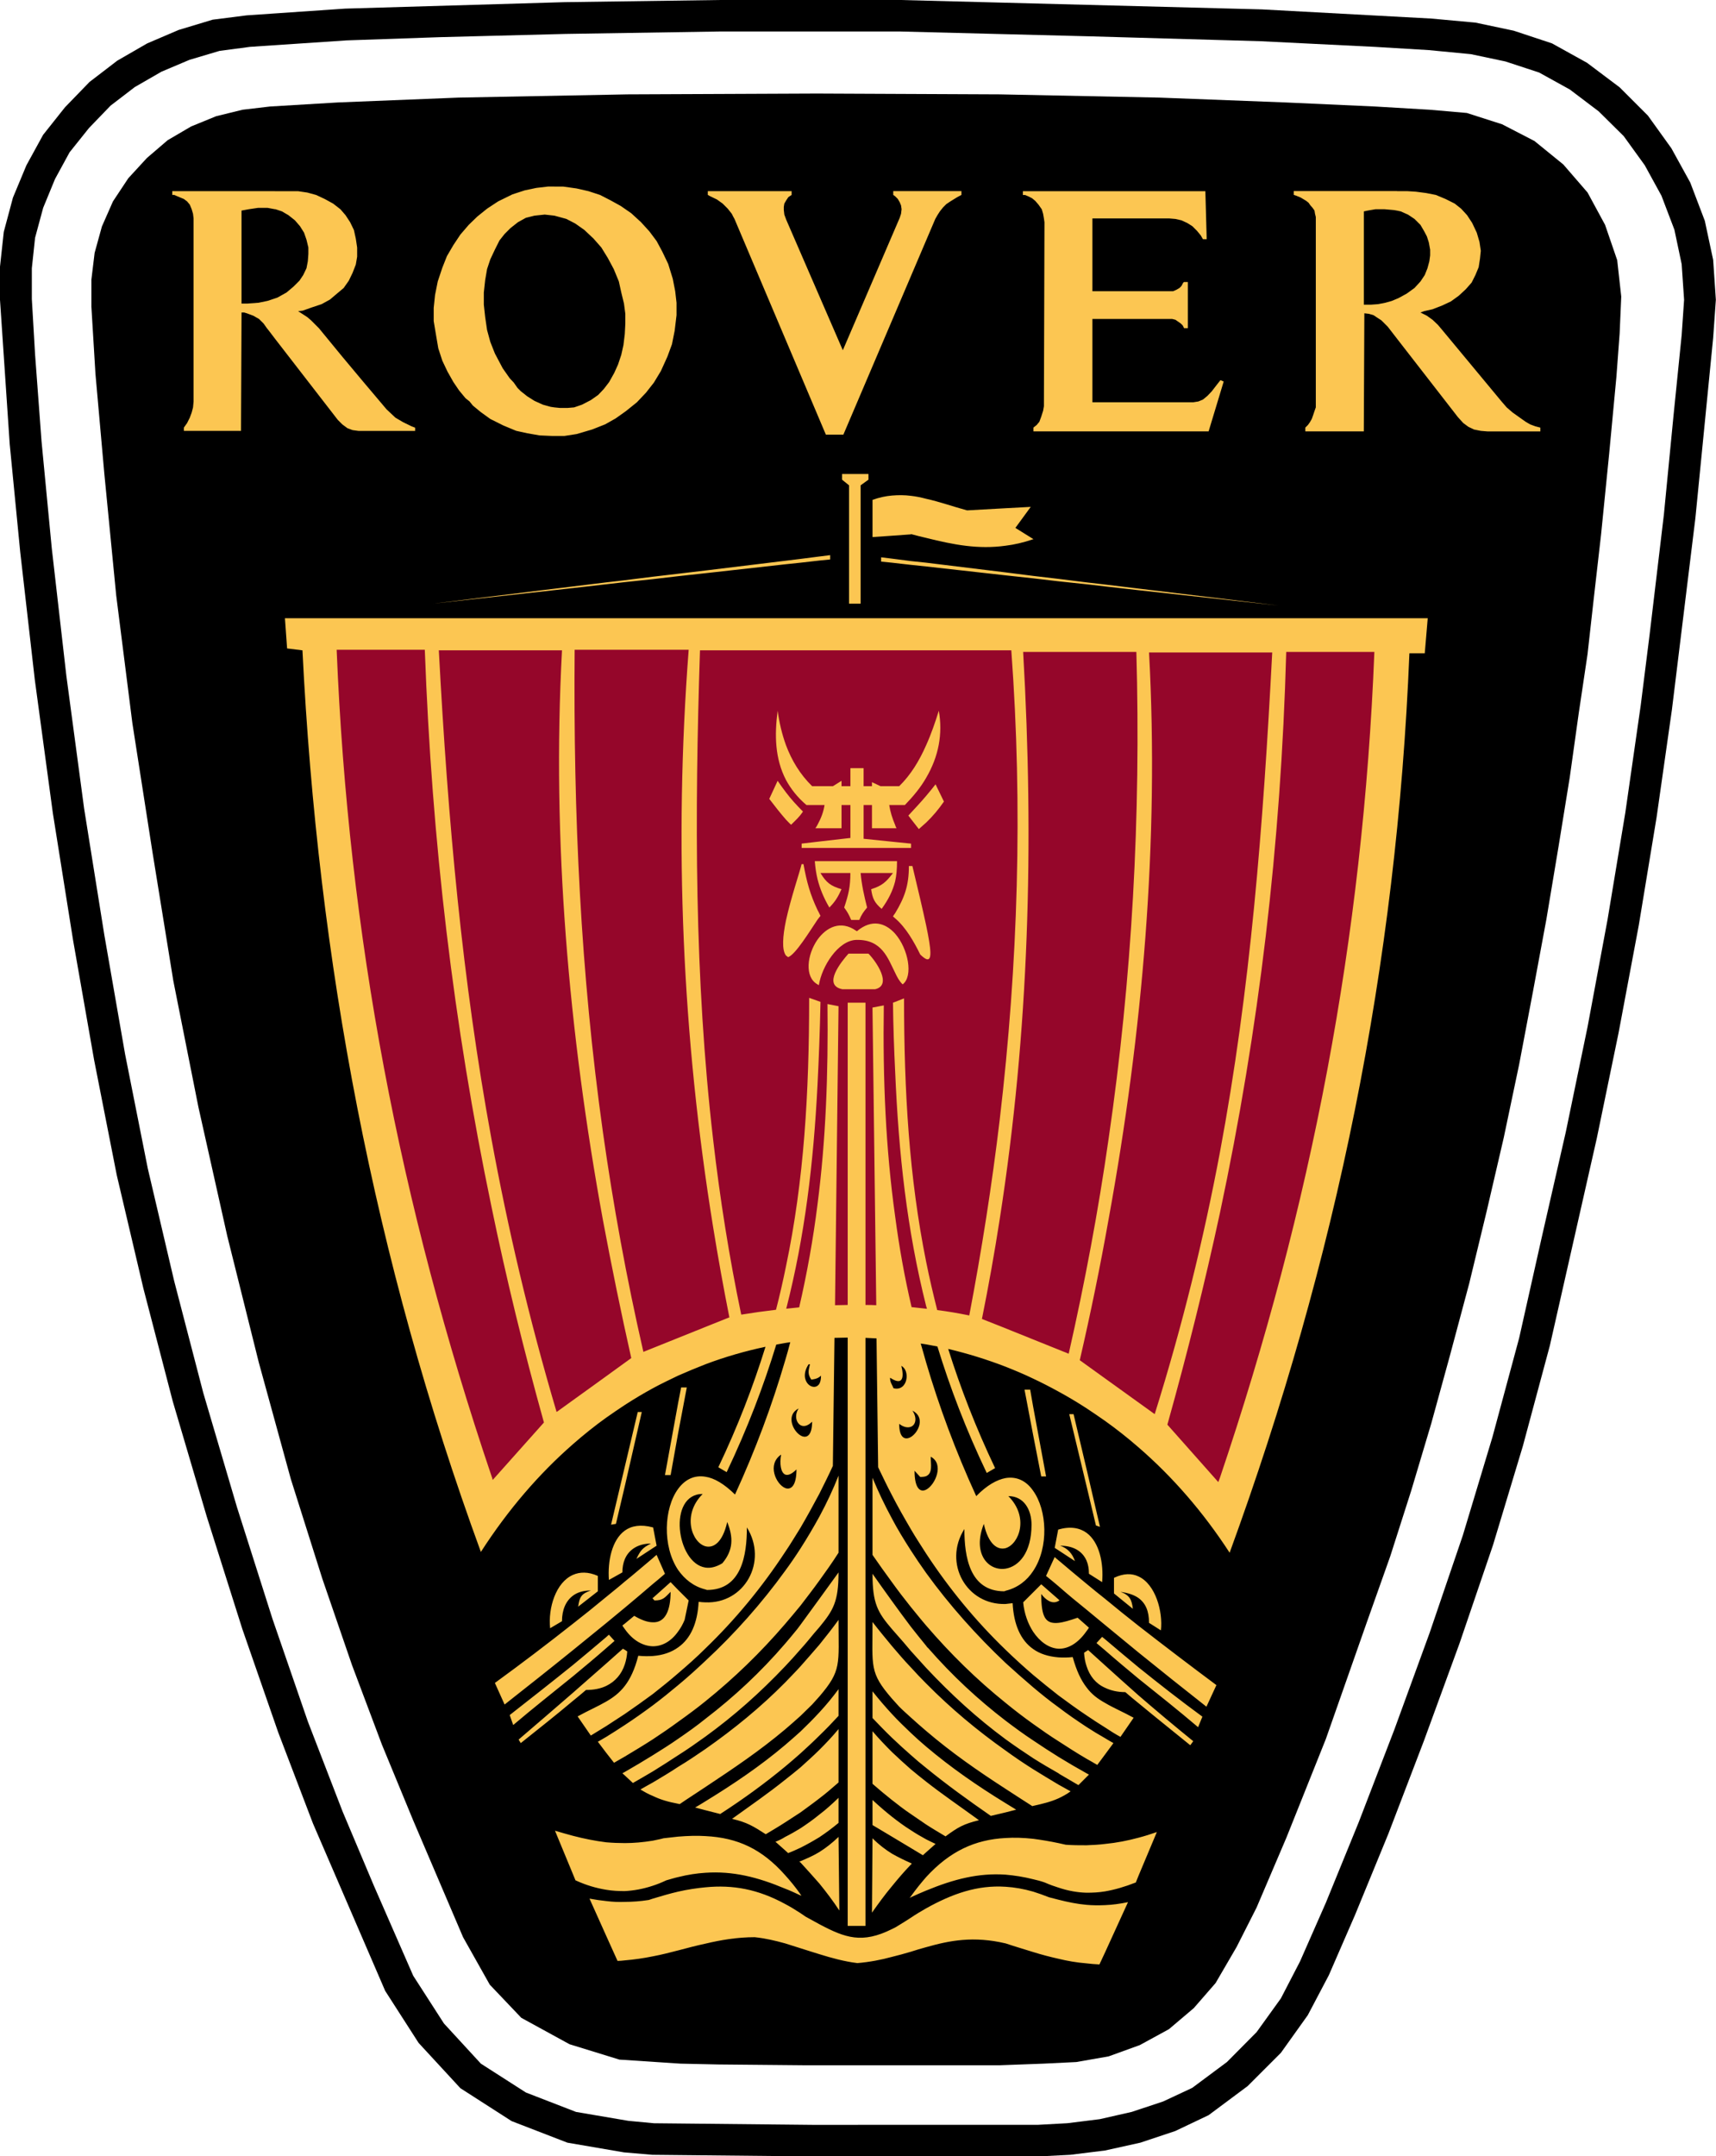 <?xml version="1.0" encoding="utf-8"?>
<svg version="1.1" id="Ebene_1" width="139.9px" height="175.7px" viewBox="0 0 139.9 175.7" overflow="visible" enable-background="new 0 0 192.756 192.756" xmlns="http://www.w3.org/2000/svg">
  <g id="g5" transform="matrix(1, 0, 0, 1, -26.433, -8.504)">
    <polygon fill-rule="evenodd" clip-rule="evenodd" points="92.027,176.824 107.937,176.824 111.496,176.692 114.177,176.561    116.813,176.1 119.363,175.177 121.736,173.88 123.758,172.166 125.537,170.122 127.252,167.178 128.878,163.97 131.316,158.257    134.524,150.236 137.865,140.722 139.776,135.338 141.49,129.976 143.117,124.526 144.633,119.011 146.215,113.1 147.644,107.188    149.027,101.233 150.28,95.279 151.401,89.368 152.5,83.457 153.488,77.546 154.411,71.854 155.137,66.669 155.861,61.813    156.367,57.286 156.96,52.1 157.619,45.53 158.213,39.224 158.477,35.686 158.608,32.675 158.278,29.708 157.29,26.83    155.861,24.193 153.884,21.908 151.532,19.996 148.896,18.634 146.018,17.711 142.984,17.447 138.524,17.184 131.251,16.854    120.945,16.458 107.937,16.195 93.016,16.129 77.59,16.195 63.813,16.458 53.968,16.854 48.453,17.184 46.211,17.447    44.058,17.975 42.015,18.81 40.103,19.93 38.411,21.38 36.895,23.028 35.642,24.918 34.741,26.962 34.147,29.115 33.884,31.291    33.884,33.51 34.214,38.96 34.939,47.112 35.906,57.022 37.224,67.438 38.872,78.008 40.564,88.445 42.608,98.729 44.959,109.232    47.53,119.538 50.145,129.053 52.716,137.184 55.133,144.215 57.572,150.697 60.121,156.872 64.186,166.387 66.362,170.254    68.933,172.957 72.866,175.11 76.931,176.363 81.919,176.692 84.996,176.759 92.027,176.824  " id="polygon2"/>
    <path fill-rule="evenodd" clip-rule="evenodd" fill="#FCC652" d="M46.124,33.247v-7.581l0.593-0.11l0.747-0.11h0.791l0.594,0.11   h0.043l0.527,0.176l0.528,0.308l0.527,0.417l0.417,0.483l0.33,0.527l0.198,0.571l0.154,0.637v0.527l-0.044,0.593l-0.11,0.572   l-0.264,0.549l-0.308,0.461l-0.484,0.483l-0.571,0.483l-0.748,0.417l-0.197,0.066l-0.594,0.198l-0.747,0.154l-0.901,0.066H46.124   L46.124,33.247z M140.326,32.851l0.109-0.044l0.682-0.373l0.637-0.461l0.484-0.528l0.351-0.527l0.22-0.549l0.154-0.572l0.065-0.483   v-0.461l-0.109-0.593l-0.154-0.483l-0.219-0.417l-0.308-0.527l-0.484-0.483l-0.527-0.352l-0.593-0.264l-0.308-0.066l-0.264-0.044   l-0.747-0.066h-0.747l-0.638,0.11l-0.308,0.066v7.603h0.571l0.594-0.044l0.571-0.11l0.549-0.154L140.326,32.851L140.326,32.851z    M140.326,24.083h0.835l0.703,0.044l0.835,0.11l0.791,0.154l0.791,0.33l0.747,0.374l0.527,0.417l0.483,0.527l0.418,0.637   l0.373,0.791l0.22,0.747l0.11,0.725l-0.066,0.637l-0.109,0.704l-0.264,0.637l-0.308,0.615l-0.483,0.55l-0.571,0.527l-0.638,0.461   l-0.703,0.33l-0.791,0.308l-0.681,0.154l-0.308,0.11l0.526,0.264l0.462,0.33l0.439,0.417l0.352,0.417l4.834,5.823l0.418,0.483   l0.483,0.417l0.527,0.374l0.527,0.374l0.374,0.22l0.417,0.154l0.418,0.11v0.308h-4.329l-0.527-0.044l-0.55-0.11l-0.461-0.22   l-0.418-0.308l-0.439-0.483l-4.966-6.395l-0.747-0.967l-0.264-0.264l-0.264-0.264l-0.308-0.198l-0.33-0.22l-0.373-0.11   l-0.374-0.044l-0.044,9.625h-4.769v-0.308l0.22-0.22l0.154-0.22l0.153-0.264l0.11-0.308l0.11-0.33l0.109-0.308v-0.33v-14.92v-0.264   l-0.065-0.264l-0.044-0.264l-0.154-0.22l-0.176-0.198l-0.154-0.22l-0.197-0.154l-0.439-0.264l-0.374-0.154l-0.197-0.066v-0.308   H140.326L140.326,24.083z M71.635,41.707l0.439,0.044h0.637l0.527-0.044l0.638-0.22l0.725-0.374l0.594-0.417l0.461-0.484   l0.439-0.571l0.417-0.748l0.308-0.681l0.264-0.791l0.176-0.792l0.11-0.901l0.044-0.857v-0.791l-0.11-0.835l-0.22-0.901   l-0.198-0.901l-0.417-1.011l-0.483-0.901l-0.528-0.857l-0.637-0.725l-0.747-0.703l-0.748-0.527l-0.725-0.374l-0.967-0.264   l-0.791-0.088l-0.835,0.088l-0.703,0.176l-0.637,0.352l-0.615,0.483l-0.483,0.483l-0.417,0.528l-0.374,0.747l-0.373,0.792   l-0.264,0.791l-0.154,0.901l-0.11,1.011v0.989l0.11,1.011l0.154,1.055l0.264,0.967l0.373,0.944l0.638,1.208l0.571,0.813l0.33,0.352   l0.154,0.22l0.154,0.219l0.264,0.264l0.527,0.417l0.593,0.374l0.681,0.308l0.637,0.176L71.635,41.707L71.635,41.707z    M71.635,23.709h0.704l1.099,0.154l0.966,0.22l0.945,0.308l0.857,0.439l0.835,0.461l0.857,0.593l0.791,0.725l0.681,0.747   l0.593,0.792l0.461,0.857l0.484,1.01l0.373,1.208l0.198,1.011l0.109,0.945v1.011l-0.153,1.275l-0.22,1.098l-0.373,1.011   l-0.528,1.165l-0.571,0.945l-0.637,0.813l-0.747,0.791l-0.901,0.725l-0.835,0.593l-0.857,0.483l-1.055,0.417l-1.274,0.374   l-0.989,0.154h-0.813h-0.197l-1.011-0.044l-1.011-0.176l-0.901-0.198l-1.055-0.439l-1.054-0.527l-0.791-0.571l-0.637-0.527   l-0.264-0.33l-0.33-0.264l-0.527-0.637l-0.461-0.681l-0.484-0.857l-0.417-0.879l-0.33-1.011l-0.198-1.165l-0.176-1.055v-1.077   l0.11-1.055l0.22-1.099l0.374-1.12l0.374-0.945l0.528-0.901l0.571-0.857l0.681-0.791l0.704-0.681l0.791-0.637l0.901-0.593   l1.165-0.572l1.011-0.329l0.945-0.198l0.945-0.11H71.635L71.635,23.709z M93.763,43.926h1.428l7.493-17.579l0.176-0.308   l0.197-0.308l0.265-0.33l0.264-0.264l0.329-0.22l0.571-0.352l0.33-0.176v-0.308h-5.56v0.308l0.153,0.11l0.22,0.22l0.154,0.264   l0.109,0.264l0.044,0.308l-0.044,0.374l-0.109,0.33l-4.637,10.79l-4.614-10.636l-0.154-0.417l-0.043-0.374v-0.264l0.043-0.264   l0.154-0.264l0.176-0.264l0.264-0.176v-0.308h-6.834v0.308l0.198,0.11l0.549,0.264l0.461,0.33l0.417,0.417l0.33,0.417l0.11,0.22   l0.11,0.198L93.763,43.926L93.763,43.926z M110.684,43.354v0.308h14.283l1.23-4.065l-0.265-0.11l-0.329,0.418l-0.373,0.483   l-0.353,0.374l-0.373,0.308l-0.374,0.154l-0.417,0.066h-0.286h-7.933v-6.79h6.197H122l0.264,0.066l0.22,0.154l0.22,0.154   l0.153,0.154l0.11,0.22h0.308v-3.758h-0.308l-0.066,0.044l-0.153,0.286l-0.154,0.154l-0.264,0.154l-0.264,0.11h-0.264h-6.307   v-5.933h6.241l0.527,0.044l0.483,0.11l0.483,0.22l0.417,0.264l0.374,0.374l0.308,0.374l0.176,0.308h0.308l-0.11-3.911h-14.876   v0.308h0.176l0.264,0.11l0.308,0.154l0.264,0.22l0.264,0.308l0.264,0.374l0.11,0.374l0.065,0.374l0.044,0.308l-0.044,14.679v0.308   l-0.065,0.374l-0.154,0.483l-0.154,0.417l-0.22,0.264L110.684,43.354L110.684,43.354z M48.849,24.083h-8.372v0.308h0.154   l0.417,0.176l0.374,0.154l0.264,0.198l0.22,0.264l0.154,0.374l0.11,0.374l0.044,0.374v0.154v14.767l-0.044,0.483l-0.11,0.417   l-0.154,0.417l-0.22,0.439l-0.264,0.374v0.264h4.659l0.044-9.646h0.22l0.219,0.066l0.527,0.198l0.461,0.264l0.374,0.374   l0.264,0.374l0.176,0.22l0.484,0.637l5.12,6.614l0.374,0.374l0.417,0.308l0.417,0.154l0.483,0.066h0.22h4.395v-0.264l-0.286-0.11   l-0.681-0.33l-0.637-0.374l-0.725-0.681l-1.912-2.263l-1.692-2.022l-1.912-2.329l-0.308-0.308l-0.33-0.33l-0.308-0.264   l-0.747-0.483l0.374-0.044l0.747-0.264l0.791-0.264l0.681-0.374l0.571-0.483l0.549-0.461l0.417-0.593l0.308-0.637l0.264-0.681   l0.109-0.638v-0.747l-0.109-0.725l-0.154-0.703l-0.308-0.637l-0.374-0.571l-0.417-0.483l-0.593-0.461l-0.681-0.374l-0.703-0.33   l-0.725-0.198l-0.747-0.11h-1.121H48.849L48.849,24.083z" id="path2"/>
    <path fill-rule="evenodd" clip-rule="evenodd" d="M96.378,8.504H85.105L72.47,8.68L54.562,9.207l-8.021,0.549l-2.769,0.352   l-2.769,0.835l-2.571,1.099l-2.439,1.407l-2.264,1.736l-2,2.065l-1.78,2.241l-1.362,2.483l-1.099,2.637l-0.747,2.791l-0.308,2.835   v2.703l0.791,11.756l0.857,8.79L29.27,63.9l1.472,10.877l1.648,10.35l1.714,9.757l1.846,9.383l2.175,9.251l2.396,9.207l2.769,9.383   l2.9,9.163l2.923,8.416l2.834,7.428l5.889,13.646l2.725,4.241l3.406,3.691l4.175,2.681l4.548,1.758l4.615,0.791l2.307,0.198   l13.119,0.132h3.647h14.723l2.593-0.132l2.835-0.352l2.879-0.638l2.834-0.944l2.726-1.297l3.186-2.373l2.703-2.703l2.197-3.076   l1.714-3.252l2.131-4.9l2.726-6.636l2.9-7.581l2.9-7.933l2.725-7.999l2.439-8.086l2.197-8.175l3.823-16.876l1.78-8.614l1.647-8.767   l1.451-8.79l1.252-8.79l1.912-15.602l1.45-14.701l0.22-3.098l-0.22-3.252l-0.681-3.187l-1.188-3.12l-1.538-2.791l-1.911-2.659   l-2.308-2.308l-2.659-2l-2.856-1.582l-3.12-1.033l-3.12-0.659l-3.604-0.33l-13.8-0.747L99.85,8.504H96.378L96.378,8.504z    M96.378,181.681h-3.625l-13.009-0.132l-2.087-0.197l-4.263-0.726l-4.087-1.582l-3.67-2.352l-3.01-3.273l-2.505-3.89l-3.208-7.339   l-2.549-6.043l-2.834-7.34l-2.879-8.35l-2.9-9.12l-2.747-9.316l-2.373-9.119l-2.154-9.186l-1.846-9.294l-1.692-9.713l-1.648-10.306   l-1.45-10.833l-1.187-10.372l-0.835-8.724l-0.527-7.076l-0.264-4.526v-2.505l0.264-2.483l0.659-2.439l0.967-2.351l1.187-2.176   l1.582-1.978l1.758-1.824l1.978-1.516l2.175-1.253l2.286-0.967l2.438-0.725l2.483-0.33l7.867-0.527l7.625-0.264l10.24-0.264   l12.591-0.198h11.25h3.428l15.558,0.396l13.844,0.396l9.317,0.461l4.395,0.264l3.428,0.33l2.813,0.594l2.747,0.901l2.505,1.384   l2.352,1.78l2.043,2.021l1.715,2.373l1.362,2.483l1.055,2.769l0.593,2.813l0.198,2.901l-0.198,2.878l-0.659,6.504l-0.791,8.13   l-1.164,9.778l-0.726,5.779l-1.253,8.724l-1.45,8.724l-1.626,8.724l-1.779,8.592l-1.978,8.658l-1.824,8.13l-2.176,8.064   l-2.417,8.021l-2.703,7.933l-2.878,7.889l-2.9,7.537l-2.682,6.57l-2.109,4.79l-1.56,3.011l-1.978,2.747l-2.417,2.438l-2.835,2.109   l-2.352,1.1l-2.57,0.856l-2.615,0.594l-2.637,0.329l-2.418,0.132H96.378L96.378,181.681z" id="path3"/>
    <path fill-rule="evenodd" clip-rule="evenodd" fill="#FCC652" d="M73.151,161.267l-1.472-3.56c0.505,0.154,0.989,0.286,1.472,0.418   c0.923,0.241,1.824,0.417,2.703,0.527c0.505,0.044,1.011,0.065,1.516,0.065c0.725,0,1.472-0.065,2.285-0.197   c0.286-0.066,0.571-0.11,0.879-0.198c0.417-0.044,0.813-0.088,1.187-0.132c0.813-0.065,1.539-0.088,2.22-0.044   c2.637,0.132,4.614,1.055,6.504,3.187c0.417,0.461,0.835,0.967,1.252,1.561c0.022,0.043,0.044,0.087,0.088,0.109   c-0.044,0-0.066-0.022-0.088-0.022c-0.439-0.197-0.835-0.395-1.252-0.549c-2.241-0.945-4.263-1.45-6.504-1.296   c-0.703,0.044-1.429,0.153-2.22,0.351c-0.308,0.066-0.637,0.176-0.966,0.264c-0.374,0.176-0.748,0.33-1.099,0.44   c-0.791,0.264-1.538,0.396-2.285,0.439c-0.505,0-1.011-0.022-1.516-0.11c-0.813-0.132-1.648-0.373-2.505-0.77L73.151,161.267   L73.151,161.267z M126.681,135.052c8.723-23.886,13.623-47.903,14.656-73.305h1.252l0.242-2.856h-23.578h-2.725h-1.517h-2.285   h-2.065h-2.241h-6.482h-1.252h-1.539h-5.911h-1.538h-1.252h-6.504h-2.22h-2.065h-2.285h-1.516h-2.703h-23.49l0.176,2.461   l1.252,0.154c1.252,25.314,5.845,49.705,14.546,73.481c2.22-3.45,4.747-6.373,7.515-8.79c0.879-0.769,1.78-1.494,2.703-2.153   c0.505-0.352,1.011-0.703,1.516-1.033c0.747-0.483,1.516-0.944,2.285-1.362c0.681-0.373,1.384-0.703,2.065-1.032   c0.747-0.33,1.495-0.638,2.22-0.923c1.626-0.615,3.252-1.077,4.9-1.429c-1.011,3.252-2.264,6.505-3.846,9.822l0.681,0.396   c1.692-3.56,3.01-7.01,4.043-10.394c0.241-0.044,0.483-0.088,0.725-0.132c0.132-0.021,0.285-0.044,0.417-0.065   c-0.132,0.505-0.263,0.988-0.417,1.494c-1.055,3.604-2.396,7.229-4.087,10.921c-0.901-0.879-1.692-1.341-2.417-1.45   c-0.923-0.154-1.67,0.241-2.22,0.988c-1.165,1.582-1.296,4.681,0,6.614c0.528,0.747,1.253,1.341,2.22,1.583   c0.044,0.021,0.088,0.021,0.132,0.044c2.834,0,3.252-2.857,3.252-5.099c1.736,2.791-0.198,6.241-3.384,6.109   c-0.176,0-0.352-0.022-0.549-0.044c-0.088,1.714-0.637,2.988-1.67,3.713c-0.549,0.396-1.23,0.638-2.065,0.703   c-0.374,0.022-0.769,0.022-1.187-0.021c-0.286,1.12-0.659,1.89-1.099,2.461s-0.945,0.945-1.516,1.274   c-0.681,0.396-1.451,0.726-2.329,1.209l1.076,1.56c0.418-0.264,0.835-0.505,1.253-0.769c0.505-0.33,1.011-0.659,1.516-0.989   c0.769-0.527,1.538-1.077,2.285-1.626c0.703-0.55,1.406-1.12,2.065-1.692c0.77-0.659,1.517-1.318,2.22-2.021   c2.461-2.373,4.614-4.988,6.504-7.866c0.439-0.638,0.835-1.318,1.252-1.978c0.527-0.901,1.033-1.824,1.538-2.77   c0.374-0.746,0.747-1.494,1.099-2.263l0.132-10.438c0.352,0,0.725-0.022,1.077-0.022v47.947h1.45v-47.925   c0.308,0.021,0.615,0.021,0.901,0.044l0.132,10.503c0.373,0.77,0.725,1.517,1.12,2.264c0.483,0.944,1.011,1.868,1.539,2.769   c0.395,0.682,0.834,1.341,1.252,2c1.89,2.879,4.043,5.493,6.482,7.845c0.726,0.703,1.472,1.384,2.241,2.043   c0.681,0.571,1.362,1.121,2.065,1.671c0.747,0.549,1.494,1.099,2.285,1.626c0.483,0.329,0.989,0.659,1.517,0.988   c0.396,0.264,0.813,0.527,1.253,0.77l1.076-1.561c-0.879-0.483-1.67-0.813-2.329-1.209c-0.594-0.329-1.099-0.702-1.517-1.274   c-0.439-0.57-0.813-1.34-1.12-2.461c-0.418,0.044-0.813,0.044-1.165,0.022c-0.813-0.066-1.517-0.286-2.065-0.682   c-1.033-0.725-1.582-2.021-1.67-3.735c-0.198,0.022-0.374,0.044-0.571,0.066c-3.187,0.109-5.12-3.341-3.362-6.109   c0,2.241,0.418,5.076,3.252,5.076c0.044-0.021,0.066-0.021,0.11-0.044c0.988-0.242,1.736-0.835,2.241-1.604   c1.297-1.934,1.143-4.966,0-6.548c-0.527-0.77-1.296-1.187-2.241-1.033c-0.703,0.132-1.517,0.571-2.396,1.473   c-1.691-3.691-3.032-7.317-4.087-10.899c-0.153-0.527-0.286-1.032-0.439-1.538c0.153,0.022,0.308,0.044,0.439,0.066   c0.308,0.065,0.615,0.109,0.923,0.175c1.032,3.362,2.329,6.769,4.021,10.307l0.681-0.396c-1.56-3.274-2.813-6.505-3.823-9.713   c1.582,0.374,3.143,0.857,4.681,1.45c0.77,0.308,1.516,0.615,2.241,0.968c0.703,0.329,1.385,0.681,2.065,1.055   c0.77,0.417,1.538,0.878,2.285,1.361c0.506,0.33,1.011,0.682,1.517,1.033c0.923,0.659,1.846,1.385,2.725,2.153   C122.021,128.855,124.526,131.734,126.681,135.052L126.681,135.052z M119.253,158.278c0.505-0.132,0.989-0.285,1.494-0.461   l-1.494,3.56l-0.22,0.549c-0.901,0.353-1.736,0.594-2.505,0.726c-0.527,0.088-1.011,0.109-1.517,0.109   c-0.747-0.021-1.494-0.153-2.285-0.417c-0.352-0.109-0.725-0.242-1.12-0.418c-0.309-0.109-0.638-0.197-0.945-0.264   c-0.77-0.197-1.516-0.308-2.241-0.373c-2.22-0.153-4.241,0.373-6.482,1.297c-0.418,0.175-0.835,0.351-1.252,0.549   c-0.022,0.021-0.066,0.044-0.088,0.044c0.021-0.044,0.065-0.066,0.088-0.11c0.417-0.593,0.834-1.099,1.252-1.582   c1.934-2.109,3.978-3.054,6.482-3.186c0.703-0.044,1.45-0.022,2.241,0.065c0.659,0.088,1.341,0.198,2.065,0.352   c0.198,0.044,0.396,0.088,0.594,0.132c0.571,0.044,1.12,0.044,1.691,0.044c0.506-0.021,1.011-0.044,1.517-0.109   C117.451,158.696,118.352,158.521,119.253,158.278L119.253,158.278z M119.253,146.677c1.473,1.274,2.944,2.505,4.461,3.735   l-0.242,0.329c-1.406-1.143-2.813-2.264-4.219-3.428c-0.352-0.285-0.726-0.593-1.077-0.9c-0.637,0-1.187-0.132-1.647-0.353   c-0.747-0.329-1.253-0.944-1.517-1.779c-0.109-0.33-0.176-0.682-0.197-1.077l0.197-0.132l0.132-0.088   c0.462,0.418,0.923,0.835,1.385,1.253C117.429,145.05,118.33,145.863,119.253,146.677L119.253,146.677z M119.253,145.314   c1.626,1.296,3.252,2.593,4.856,3.955l0.352-0.857c-1.802-1.318-3.516-2.659-5.208-4.021c-0.901-0.747-1.824-1.516-2.725-2.285   c-0.088-0.065-0.154-0.132-0.242-0.197l-0.461,0.505c0.241,0.198,0.461,0.396,0.703,0.594   C117.429,143.798,118.33,144.545,119.253,145.314L119.253,145.314z M119.253,143.183c1.846,1.494,3.691,2.966,5.537,4.417   l0.813-1.759c-2.153-1.604-4.263-3.208-6.351-4.834c-0.923-0.725-1.824-1.45-2.725-2.197c-0.506-0.396-1.011-0.813-1.517-1.23   c-0.769-0.638-1.538-1.274-2.285-1.912c-0.109-0.088-0.22-0.176-0.308-0.264l-0.703,1.538c0.352,0.286,0.681,0.55,1.011,0.836   c0.747,0.658,1.517,1.296,2.285,1.911c0.506,0.418,1.011,0.835,1.517,1.253C117.429,141.688,118.352,142.436,119.253,143.183   L119.253,143.183z M119.253,136.985c1.385,0.638,2,2.857,1.824,4.395l-0.967-0.614c0-0.968-0.286-1.604-0.857-2.022   c-0.373-0.264-0.857-0.417-1.472-0.505c0.746,0.264,0.923,0.637,1.011,1.385l-1.539-1.253v-1.274   C118.044,136.723,118.704,136.723,119.253,136.985L119.253,136.985z M119.253,56.473l11.427,1.384l-11.427-1.252l-2.725-0.308   l-1.517-0.176l-2.285-0.241l-2.065-0.242l-2.241-0.242l-6.482-0.725l-1.252-0.132l-1.539-0.176l-0.879-0.088v-0.351l0.879,0.109   l1.539,0.198l1.252,0.132l6.482,0.792l2.241,0.285l2.065,0.242l2.285,0.286l1.517,0.176L119.253,56.473L119.253,56.473z    M116.528,163.772c0.593-0.022,1.23-0.11,1.867-0.242l-1.867,4.087l-0.462,0.989c-0.373-0.022-0.725-0.044-1.055-0.088   c-0.813-0.066-1.56-0.198-2.285-0.374c-0.681-0.153-1.362-0.329-2.065-0.549s-1.45-0.439-2.241-0.703   c-2.615-0.615-4.549-0.242-6.482,0.308c-0.418,0.109-0.835,0.241-1.252,0.373c-0.506,0.154-1.012,0.286-1.539,0.418   c-0.879,0.241-1.802,0.418-2.813,0.506c-1.077-0.133-2.109-0.418-3.098-0.726c-0.527-0.154-1.033-0.33-1.538-0.483   c-0.417-0.132-0.835-0.264-1.252-0.396c-0.791-0.22-1.626-0.418-2.483-0.506c-1.406,0-2.725,0.22-4.021,0.527   c-0.725,0.154-1.473,0.352-2.22,0.55c-0.681,0.176-1.362,0.352-2.065,0.483c-0.747,0.153-1.516,0.264-2.285,0.329   c-0.198,0.022-0.396,0.044-0.593,0.044l-0.923-2.043l-1.362-3.033c0.483,0.089,0.923,0.154,1.362,0.198   c0.527,0.066,1.011,0.088,1.516,0.066c0.615,0,1.252-0.044,1.956-0.154c0.11-0.044,0.22-0.065,0.33-0.11   c0.725-0.22,1.406-0.417,2.065-0.57c0.77-0.176,1.517-0.286,2.22-0.352c2.241-0.221,4.285,0.153,6.504,1.362   c0.417,0.22,0.813,0.461,1.252,0.747c0.132,0.088,0.286,0.197,0.417,0.285c0.396,0.22,0.769,0.418,1.121,0.615   c2.109,1.121,3.494,1.604,5.911,0.396c0.198-0.088,0.396-0.197,0.594-0.329c0.329-0.198,0.637-0.396,0.945-0.594   c0.417-0.285,0.834-0.527,1.252-0.769c2.132-1.188,4.175-1.912,6.482-1.758c0.726,0.044,1.472,0.176,2.241,0.396   c0.417,0.132,0.857,0.285,1.297,0.461c0.264,0.065,0.505,0.132,0.769,0.198c0.77,0.197,1.538,0.352,2.285,0.417   C115.518,163.794,116.001,163.794,116.528,163.772L116.528,163.772z M116.528,150.17c0.22,0.132,0.439,0.264,0.681,0.396   l-0.681,0.923l-0.638,0.857c-0.308-0.176-0.593-0.352-0.879-0.506c-0.791-0.461-1.538-0.944-2.285-1.428   c-0.703-0.439-1.385-0.923-2.065-1.406c-0.77-0.55-1.516-1.121-2.241-1.715c-2.352-1.889-4.483-3.977-6.482-6.306   c-0.418-0.483-0.835-1.012-1.252-1.517c-0.528-0.659-1.033-1.318-1.539-2.021c-0.527-0.725-1.055-1.45-1.582-2.22v-6.284   c0.462,1.12,0.989,2.219,1.582,3.318c0.462,0.879,0.989,1.735,1.539,2.593c0.395,0.615,0.813,1.23,1.252,1.846   c1.89,2.615,4.109,5.098,6.482,7.34c0.747,0.681,1.494,1.34,2.241,1.977c0.681,0.572,1.362,1.121,2.065,1.627   c0.747,0.571,1.517,1.099,2.285,1.604C115.518,149.577,116.022,149.885,116.528,150.17L116.528,150.17z M115.012,153.026   c0.066,0.044,0.132,0.066,0.198,0.11l-0.198,0.197l-0.659,0.659l-1.538-0.9c-0.021-0.022-0.066-0.044-0.088-0.066   c-0.703-0.396-1.406-0.813-2.065-1.23c-0.77-0.505-1.516-1.011-2.241-1.538c-2.352-1.735-4.439-3.647-6.482-5.823   c-0.418-0.461-0.835-0.923-1.252-1.384c-0.198-0.242-0.396-0.462-0.594-0.703c-0.374-0.418-0.682-0.77-0.945-1.077   c-1.165-1.362-1.582-2.087-1.582-4.504c0.527,0.746,1.055,1.494,1.582,2.219c0.506,0.703,1.011,1.385,1.539,2.088   c0.417,0.527,0.834,1.055,1.252,1.56c0.044,0.066,0.088,0.132,0.154,0.176c1.978,2.264,4.064,4.197,6.328,5.934   c0.726,0.549,1.472,1.099,2.241,1.604c0.681,0.462,1.362,0.901,2.065,1.341C113.474,152.147,114.221,152.587,115.012,153.026   L115.012,153.026z M115.012,140.985l0.198,0.176c-0.066,0.109-0.132,0.197-0.198,0.285c-0.725,1.033-1.538,1.45-2.285,1.429   c-0.791-0.044-1.517-0.571-2.065-1.385c-0.417-0.637-0.726-1.473-0.813-2.395l0.813-0.813l0.659-0.659l1.406,1.23l0.088,0.088   c-0.021,0-0.066,0.022-0.088,0.044c-0.527,0.308-1.055-0.11-1.406-0.571c0,1.912,0.352,2.461,1.406,2.352   c0.418-0.044,0.923-0.198,1.561-0.418L115.012,140.985L115.012,140.985z M115.012,133.426c1.055,0.77,1.406,2.483,1.274,4.021   l-1.076-0.681c0-0.418-0.066-0.77-0.198-1.077c-0.352-0.791-1.099-1.209-2.153-1.209c0.615,0.198,1.011,0.659,1.209,1.253   l-1.341-0.879l-0.308-0.198l0.285-1.494c0,0,0,0,0.022,0C113.693,132.876,114.463,133.03,115.012,133.426L115.012,133.426z    M115.012,128.218l1.099,4.725l-0.329-0.11l-0.77-3.229l-1.406-5.845h0.352L115.012,128.218L115.012,128.218z M112.727,153.95   c0.33,0.175,0.659,0.373,0.989,0.549c-0.33,0.241-0.659,0.418-0.989,0.571c-0.637,0.286-1.274,0.439-2.065,0.615   c-0.021,0-0.044,0.021-0.065,0.021c-0.748-0.482-1.473-0.944-2.176-1.406c-2.308-1.494-4.396-2.944-6.482-4.724   c-0.418-0.352-0.835-0.726-1.252-1.1c-0.309-0.285-0.638-0.57-0.945-0.878c-0.22-0.242-0.418-0.462-0.594-0.659   c-1.846-2.132-1.582-2.594-1.582-6.241c0.527,0.681,1.055,1.318,1.582,1.956c0.506,0.593,1.011,1.187,1.539,1.735   c0.417,0.462,0.834,0.901,1.252,1.318c2.021,2.044,4.153,3.824,6.482,5.472c0.726,0.527,1.472,1.033,2.241,1.517   C111.342,153.114,112.023,153.532,112.727,153.95L112.727,153.95z M110.661,123.143l1.055,5.69h-0.396l-0.659-3.384l-0.703-3.691   h0.461L110.661,123.143L110.661,123.143z M110.661,52.43l0.044,0.022c-0.021,0-0.021,0-0.044,0   c-0.77,0.264-1.516,0.439-2.241,0.527c-2.22,0.308-4.197-0.066-6.482-0.637c-0.396-0.088-0.813-0.198-1.23-0.308l-0.021,0.022   l-1.539,0.11l-1.582,0.11v-3.033c0.55-0.198,1.077-0.308,1.582-0.352c0.527-0.044,1.033-0.044,1.539,0.022   c0.417,0.044,0.834,0.132,1.252,0.242c1.099,0.242,2.197,0.637,3.34,0.945l3.143-0.176l2.044-0.11l-1.253,1.714L110.661,52.43   L110.661,52.43z M108.42,134.679c1.099-0.33,1.934-2.527,0.22-4.241c1.296,0,1.89,1.143,1.89,2.329   c0,2.308-1.055,3.406-2.109,3.582c-1.385,0.22-2.747-1.187-1.78-3.647C107.014,134.371,107.761,134.854,108.42,134.679   L108.42,134.679z M108.42,156.213l0.857-0.22c-0.286-0.176-0.572-0.352-0.857-0.527c-2.264-1.385-4.461-2.9-6.482-4.614   c-0.418-0.352-0.835-0.726-1.252-1.121c-0.528-0.505-1.056-1.011-1.539-1.538c-0.549-0.593-1.076-1.209-1.582-1.846v2.176   c0.527,0.549,1.055,1.099,1.582,1.604c0.506,0.483,1.011,0.945,1.539,1.406c0.417,0.374,0.834,0.726,1.252,1.055   c1.67,1.363,3.405,2.615,5.273,3.912L108.42,156.213L108.42,156.213z M101.938,129.91c0.747-0.374,1.494-2.109,0.374-2.681   c0,0.637,0.175,1.34-0.374,1.582c-0.109,0.044-0.286,0.065-0.483,0.065l-0.462-0.505   C100.992,129.844,101.476,130.151,101.938,129.91L101.938,129.91z M101.938,159.465l0.769-0.681   c-0.264-0.132-0.526-0.242-0.769-0.374c-0.439-0.241-0.857-0.483-1.252-0.747c-0.528-0.329-1.033-0.703-1.539-1.099   c-0.527-0.417-1.032-0.857-1.582-1.362v2.044l1.582,0.944l1.539,0.923l0.988,0.594L101.938,159.465L101.938,159.465z    M101.938,157.202c0.505,0.329,1.033,0.637,1.582,0.967c1.011-0.747,1.473-1.011,2.725-1.318c-1.538-1.121-2.966-2.088-4.307-3.143   c-0.418-0.33-0.835-0.659-1.252-1.011c-0.528-0.462-1.033-0.923-1.539-1.406c-0.527-0.527-1.055-1.077-1.582-1.692v4.285   c0.527,0.461,1.055,0.901,1.582,1.318c0.506,0.396,1.011,0.791,1.539,1.143C101.103,156.631,101.52,156.916,101.938,157.202   L101.938,157.202z M100.686,124.79c0.417-0.153,0.526-0.747,0.132-1.318c1.076,0.527,0.505,1.78-0.132,2.153   c-0.462,0.264-0.945,0.088-0.945-1.076C100.113,124.834,100.443,124.878,100.686,124.79L100.686,124.79z M100.686,160.344   c0.021,0.022,0.065,0.022,0.087,0.044c-0.021,0.022-0.065,0.066-0.087,0.088c-0.55,0.572-1.056,1.165-1.539,1.759   c-0.571,0.681-1.099,1.406-1.626,2.153l0.044-6.065c0.55,0.55,1.055,0.923,1.582,1.253   C99.608,159.839,100.092,160.08,100.686,160.344L100.686,160.344z M99.146,120.879c0.923,0.549,0.989-0.198,0.77-1.055   c0.747,0.373,0.527,2.109-0.638,1.823c-0.044-0.109-0.088-0.197-0.132-0.285c-0.088-0.176-0.153-0.33-0.153-0.571   C99.059,120.813,99.103,120.857,99.146,120.879L99.146,120.879z M93.236,120.725c0.044-0.021,0.088-0.065,0.132-0.109   c0,0.285-0.044,0.505-0.132,0.659c-0.461,0.747-1.78-0.22-0.879-1.582h0.11c-0.132,0.549-0.198,0.791,0.11,1.252   C92.84,120.9,93.038,120.879,93.236,120.725L93.236,120.725z M93.236,159.443c0.527-0.33,1.033-0.726,1.56-1.23l0.066,5.999   c-0.505-0.77-1.055-1.494-1.626-2.198c-0.505-0.571-1.011-1.143-1.538-1.714c-0.044-0.021-0.066-0.044-0.088-0.088   c0.022,0,0.044-0.021,0.088-0.021C92.269,159.948,92.774,159.729,93.236,159.443L93.236,159.443z M93.236,156.389   c0.527-0.396,1.033-0.856,1.56-1.362v2.044c-0.527,0.439-1.033,0.813-1.56,1.164c-0.505,0.308-1.011,0.594-1.538,0.857   c-0.33,0.153-0.659,0.308-1.011,0.439l-0.241-0.22l-0.791-0.703c0.286-0.11,0.549-0.242,0.791-0.396   c0.439-0.22,0.857-0.462,1.252-0.703C92.225,157.158,92.73,156.807,93.236,156.389L93.236,156.389z M93.236,151.115   c0.527-0.527,1.055-1.077,1.56-1.692v4.352c-0.527,0.461-1.033,0.9-1.56,1.296c-0.505,0.396-1.033,0.769-1.538,1.143   c-0.417,0.264-0.835,0.55-1.252,0.813c-0.505,0.329-1.033,0.637-1.583,0.967c-1.033-0.659-1.516-0.967-2.747-1.253   c1.56-1.121,2.988-2.109,4.329-3.187c0.417-0.329,0.835-0.659,1.252-1.01C92.203,152.082,92.73,151.62,93.236,151.115   L93.236,151.115z M93.236,148.061c0.549-0.593,1.077-1.23,1.56-1.89v2.176c-0.527,0.571-1.033,1.099-1.56,1.604   c-0.505,0.506-1.033,0.989-1.538,1.45c-0.417,0.374-0.835,0.726-1.252,1.077c-1.648,1.362-3.362,2.615-5.296,3.867l-1.208-0.308   l-0.835-0.22c0.286-0.176,0.572-0.33,0.835-0.505c2.263-1.385,4.482-2.879,6.504-4.593c0.417-0.352,0.835-0.726,1.252-1.099   C92.225,149.115,92.73,148.61,93.236,148.061L93.236,148.061z M93.236,142.545c0.527-0.659,1.055-1.318,1.56-2.021   c0,3.647,0.264,4.109-1.56,6.241c-0.176,0.197-0.374,0.417-0.593,0.659c-0.33,0.329-0.637,0.615-0.945,0.923   c-0.417,0.373-0.835,0.747-1.252,1.099c-2.087,1.758-4.219,3.186-6.504,4.702c-0.681,0.461-1.385,0.901-2.087,1.385   c-0.044,0-0.088,0-0.132-0.022c-0.813-0.153-1.428-0.329-2.065-0.637c-0.33-0.133-0.659-0.309-1.011-0.528   c0.352-0.197,0.681-0.395,1.011-0.57c0.703-0.418,1.406-0.836,2.065-1.275c0.77-0.461,1.517-0.967,2.22-1.45   c2.351-1.647,4.504-3.405,6.504-5.428c0.417-0.438,0.835-0.856,1.252-1.318C92.203,143.731,92.73,143.139,93.236,142.545   L93.236,142.545z M93.236,138.81l1.56-2.153c0,2.396-0.439,3.099-1.56,4.461c-0.286,0.329-0.593,0.681-0.945,1.12   c-0.198,0.242-0.396,0.462-0.593,0.682c-0.417,0.483-0.835,0.944-1.252,1.384c-2.087,2.198-4.175,4.044-6.504,5.735   c-0.703,0.506-1.45,1.033-2.22,1.517c-0.659,0.439-1.362,0.879-2.065,1.318c-0.527,0.308-1.077,0.637-1.626,0.945l-0.659-0.616   l-0.198-0.176c0.066-0.044,0.132-0.065,0.198-0.109c0.769-0.439,1.538-0.901,2.285-1.362c0.703-0.439,1.406-0.879,2.065-1.341   c0.77-0.527,1.517-1.055,2.22-1.626c2.351-1.802,4.504-3.802,6.504-6.131c0.329-0.373,0.659-0.791,0.989-1.187l0.264-0.352   L93.236,138.81L93.236,138.81z M93.236,132.107c0.593-1.099,1.121-2.22,1.56-3.34v6.284c-0.505,0.791-1.033,1.538-1.56,2.264   c-0.505,0.703-1.033,1.384-1.538,2.044c-0.417,0.505-0.835,1.011-1.252,1.494c-2,2.329-4.131,4.395-6.504,6.306   c-0.703,0.572-1.45,1.121-2.22,1.671c-0.659,0.483-1.362,0.967-2.065,1.428c-0.747,0.483-1.516,0.945-2.285,1.406   c-0.286,0.176-0.593,0.33-0.879,0.506l-0.637-0.813l-0.681-0.9c0.22-0.132,0.461-0.264,0.681-0.396   c0.505-0.308,1.011-0.638,1.516-0.967c0.769-0.506,1.516-1.033,2.285-1.604c0.703-0.527,1.384-1.076,2.065-1.648   c0.77-0.637,1.495-1.296,2.22-1.978c2.395-2.219,4.614-4.724,6.504-7.339c0.439-0.594,0.857-1.209,1.252-1.824   C92.247,133.844,92.752,132.986,93.236,132.107L93.236,132.107z M93.236,53.858l0.879-0.109V54.1l-0.879,0.088l-1.538,0.175   l-1.252,0.132l-6.504,0.726l-2.22,0.242l-2.065,0.242l-2.285,0.241l-1.516,0.176l-2.703,0.308l-11.448,1.274l11.448-1.406   l2.703-0.33l1.516-0.176l2.285-0.286l2.065-0.242l2.22-0.264l6.504-0.792l1.252-0.153L93.236,53.858L93.236,53.858z M95.653,57.704   h0.945v-9.646l0.638-0.461v-0.462h-2.154v0.462l0.571,0.461V57.704L95.653,57.704z M91.698,124.658   c0.242,0.132,0.571,0.088,0.945-0.285c0,1.208-0.505,1.384-0.945,1.12c-0.637-0.373-1.208-1.67-0.154-2.197   C91.192,123.823,91.324,124.438,91.698,124.658L91.698,124.658z M90.445,128.68c0.22,0.088,0.527-0.022,0.922-0.418   c0,1.362-0.461,1.692-0.922,1.517c-0.747-0.308-1.495-1.934-0.33-2.725C89.984,127.778,90.072,128.504,90.445,128.68L90.445,128.68   z M83.941,136.261c0.417,0.065,0.879-0.044,1.384-0.352c0.901-1.077,0.901-2.109,0.396-3.362c-0.374,1.67-1.121,2.153-1.78,1.978   c-1.099-0.308-1.934-2.549-0.22-4.263C80.843,130.262,81.567,135.909,83.941,136.261L83.941,136.261z M81.721,138.085l0.857,0.856   l-0.33,1.582c-0.154,0.374-0.33,0.682-0.528,0.945c-0.571,0.813-1.296,1.208-2.065,1.208c-0.791-0.021-1.626-0.461-2.285-1.406   c-0.066-0.088-0.132-0.176-0.198-0.285l0.198-0.154l0.769-0.637c0.593,0.352,1.099,0.527,1.516,0.527   c1.011,0.044,1.45-0.967,1.45-2.483c-0.483,0.483-0.615,0.703-1.318,0.703l-0.132-0.154l-0.044-0.021l0.044-0.022l1.45-1.296   L81.721,138.085L81.721,138.085z M81.721,122.834l0.242-1.252h0.462l-0.704,3.714l-0.615,3.428h-0.461L81.721,122.834   L81.721,122.834z M79.656,135.491c0.088-0.088,0.198-0.176,0.308-0.264l0.681,1.539c-0.33,0.285-0.659,0.57-0.989,0.834   c-0.769,0.66-1.516,1.297-2.285,1.935c-0.505,0.417-1.011,0.835-1.516,1.252c-0.901,0.726-1.802,1.473-2.703,2.197   c-1.845,1.494-3.713,2.967-5.581,4.439l-0.792-1.759c2.176-1.582,4.285-3.186,6.373-4.834c0.901-0.703,1.802-1.428,2.703-2.176   c0.505-0.417,1.011-0.813,1.516-1.252C78.14,136.788,78.887,136.129,79.656,135.491L79.656,135.491z M79.656,132.986h0.022   l0.286,1.494l-0.308,0.198l-1.34,0.879c0.33-0.682,0.483-0.901,1.187-1.253c-1.033,0-1.802,0.483-2.131,1.274   c-0.132,0.308-0.198,0.682-0.198,1.077l-1.099,0.615c-0.11-1.538,0.242-3.252,1.296-4.021   C77.92,132.854,78.667,132.723,79.656,132.986L79.656,132.986z M77.371,142.963l0.198,0.132c-0.022,0.373-0.088,0.725-0.198,1.055   c-0.264,0.813-0.791,1.406-1.516,1.758c-0.461,0.22-1.011,0.329-1.648,0.329c-0.352,0.309-0.704,0.594-1.055,0.879   c-1.406,1.188-2.834,2.308-4.263,3.45l-0.176-0.285c1.494-1.274,2.966-2.549,4.438-3.823c0.901-0.792,1.802-1.583,2.703-2.374   c0.461-0.417,0.923-0.813,1.362-1.208L77.371,142.963L77.371,142.963z M77.371,128.042l1.055-4.46h0.33l-1.384,6.042l-0.725,3.077   l-0.396,0.065L77.371,128.042L77.371,128.042z M75.854,141.93c0.066-0.065,0.154-0.132,0.22-0.197l0.461,0.505   c-0.22,0.198-0.461,0.396-0.681,0.594c-0.901,0.791-1.802,1.538-2.703,2.285c-1.626,1.318-3.274,2.615-4.878,3.978l-0.286-0.813   c1.736-1.362,3.45-2.703,5.164-4.087C74.052,143.446,74.954,142.699,75.854,141.93L75.854,141.93z M73.151,138.546   c0.352-0.264,0.835-0.417,1.45-0.417c-0.769,0.263-0.923,0.526-1.032,1.318l1.604-1.253v-1.253   c-0.791-0.352-1.472-0.329-2.022-0.087c-1.406,0.614-2.043,2.702-1.868,4.351l0.967-0.571   C72.251,139.711,72.558,138.985,73.151,138.546L73.151,138.546z" id="path4"/>
    <path fill-rule="evenodd" clip-rule="evenodd" fill="#95062A" d="M66.494,106.815c-3.098-14.876-4.856-29.731-5.428-45.354H53.88   c0.945,23.248,5.142,45.2,12.613,67.306c0.044,0.132,0.088,0.241,0.11,0.352l4.175-4.681   C69.13,118.527,67.702,112.683,66.494,106.815L66.494,106.815z M125.889,107.365c3.187-14.987,4.967-29.907,5.406-45.729h7.186   c-0.923,23.249-5.12,45.2-12.592,67.307c-0.044,0.109-0.088,0.241-0.132,0.352l-4.152-4.681   C123.23,118.813,124.658,113.078,125.889,107.365L125.889,107.365z M125.889,102.421c2.483-13.272,3.517-26.413,4.264-40.74h-4.264   h-5.778c0.835,15.404-0.528,31.005-3.297,46.189c-0.681,3.846-1.472,7.69-2.351,11.492l2.351,1.692l3.758,2.703   C122.856,116.462,124.57,109.431,125.889,102.421L125.889,102.421z M116.813,101.322c1.912-13.097,2.637-26.281,2.264-39.686   h-2.264h-6.966c0.901,15.689,0.484,30.896-1.911,46.233c-0.418,2.703-0.901,5.405-1.45,8.131l1.45,0.571l5.625,2.263   C114.88,113.012,115.979,107.167,116.813,101.322L116.813,101.322z M107.937,61.505h0.944c0.945,12.789,0.55,25.577-0.944,38.256   c-0.638,5.34-1.473,10.657-2.483,15.953c-0.856-0.176-1.735-0.329-2.614-0.439c-0.33-1.318-0.638-2.615-0.901-3.934   c-1.384-6.855-1.802-13.865-1.802-21.468l-0.726,0.286l-0.176,0.066c0.022,1.912,0.088,3.779,0.176,5.581   c0.286,6.768,0.967,12.943,2.527,19.14c0.022,0.065,0.044,0.153,0.066,0.22c-0.022,0-0.044,0-0.066,0   c-0.396-0.044-0.791-0.088-1.187-0.132c-0.571-2.439-1.011-4.9-1.341-7.405c-0.769-5.516-1.011-11.163-0.923-17.184l-0.923,0.176   l0.308,24.259c-0.285-0.021-0.571-0.021-0.879-0.021V90.225h-0.769h-0.681v24.633c-0.352,0-0.703,0.021-1.033,0.021l0.286-24.369   l-0.901-0.176c0.066,5.713-0.132,11.075-0.813,16.326c-0.352,2.835-0.857,5.626-1.494,8.395c-0.352,0.044-0.703,0.066-1.055,0.11   c1.516-5.934,2.219-11.822,2.549-18.239c0.11-2.175,0.198-4.439,0.242-6.768l-0.242-0.088l-0.681-0.242   c0,7.756-0.417,14.876-1.89,21.886c-0.242,1.187-0.505,2.351-0.813,3.537c-0.945,0.11-1.89,0.242-2.835,0.396   c-0.989-4.724-1.736-9.47-2.285-14.217c-1.538-13.206-1.517-26.544-1.077-39.926h1.077h5.933h2.571h3.142h3.186h2.527H107.937   L107.937,61.505z M101.938,86.665c0.505,0.198,0.417-0.747,0-2.746c-0.264-1.231-0.638-2.835-1.12-4.835h-0.286   c0,1.583-0.352,2.571-1.121,3.846c-0.065,0.088-0.132,0.176-0.176,0.264c0.044,0.044,0.11,0.088,0.176,0.154   c0.879,0.747,1.538,1.912,2.044,2.945C101.651,86.489,101.806,86.6,101.938,86.665L101.938,86.665z M101.938,75.546   c0.549-0.527,1.011-1.077,1.45-1.714l-0.682-1.406c-0.241,0.308-0.505,0.637-0.769,0.945c-0.462,0.549-0.967,1.077-1.45,1.604   l0.856,1.099C101.542,75.898,101.74,75.722,101.938,75.546L101.938,75.546z M101.938,71.898c1.033-1.758,1.362-3.604,1.033-5.471   c-0.286,0.923-0.616,1.89-1.033,2.813c-0.55,1.252-1.252,2.417-2.197,3.34h-0.33h-1.187l-0.703-0.33v0.33h-0.681v-1.472h-0.615   h-0.461v1.472h-0.725v-0.439l-0.703,0.439h-1.252h-0.439c-0.989-0.967-1.67-2.109-2.132-3.34c-0.329-0.901-0.549-1.846-0.681-2.813   c-0.263,2-0.219,3.912,0.681,5.647c0.396,0.725,0.923,1.406,1.67,2.043h0.901h0.571c-0.088,0.571-0.286,1.077-0.571,1.604   c-0.044,0.088-0.11,0.198-0.176,0.286h0.176h1.956v-1.89h0.725v2.681l-2.681,0.308l-1.296,0.153v0.352h1.296h3.142h3.186h1.297   V77.26l-1.297-0.132l-2.571-0.264v-2.747h0.681v1.89h1.89h0.11c-0.044-0.088-0.088-0.176-0.11-0.264   c-0.241-0.571-0.396-1.077-0.483-1.626h0.483h0.791C100.904,73.393,101.498,72.668,101.938,71.898L101.938,71.898z M99.41,87.786   c0.176,0.374,0.352,0.703,0.615,0.945c0.879-0.659,0.462-2.9-0.615-4.131c-0.791-0.879-1.89-1.23-3.12-0.198   c-0.022-0.022-0.044-0.044-0.066-0.044c-1.252-0.879-2.417-0.286-3.142,0.725c-0.857,1.23-1.077,3.055,0,3.648   c0.044,0.022,0.066,0.044,0.11,0.066c0.242-1.539,1.56-3.626,3.032-3.691c0.022,0,0.022,0,0.044,0   C98.334,85.062,98.817,86.6,99.41,87.786L99.41,87.786z M99.41,78.689h0.154c0,0.637-0.044,1.164-0.154,1.648   c-0.197,0.769-0.527,1.45-1.099,2.241c-0.593-0.505-0.747-0.857-0.856-1.604c0.9-0.286,1.208-0.572,1.779-1.318h-2.637   c0.088,0.989,0.286,1.846,0.527,2.813c-0.308,0.374-0.439,0.549-0.637,1.011h-0.264h-0.396c-0.176-0.417-0.308-0.659-0.571-1.011   c0.352-1.055,0.505-1.692,0.505-2.813h-2.439c0.483,0.791,0.835,1.055,1.714,1.318c-0.264,0.593-0.505,1.011-0.989,1.494   c-0.461-0.791-0.769-1.538-0.967-2.329c-0.11-0.461-0.176-0.923-0.22-1.45h0.22h3.142H99.41L99.41,78.689z M96.224,89.126h1.56   c1.406-0.33,0.088-2.263-0.549-2.901h-1.011h-0.615c-0.571,0.638-2.153,2.571-0.505,2.901H96.224L96.224,89.126z M93.082,83.457   c0.088-0.132,0.176-0.22,0.242-0.308c-0.088-0.176-0.154-0.33-0.242-0.483c-0.593-1.252-0.879-2.264-1.143-3.735h-0.154   c-0.154,0.659-0.879,2.769-1.275,4.592c-0.263,1.274-0.351,2.396,0,2.857c0.066,0.044,0.11,0.088,0.176,0.132   C91.28,86.313,92.445,84.402,93.082,83.457L93.082,83.457z M90.511,75.305c0.132,0.132,0.264,0.286,0.418,0.417   c0.374-0.374,0.659-0.615,0.967-1.077c-0.549-0.549-0.967-1.011-1.385-1.561c-0.219-0.285-0.439-0.593-0.681-0.944l-0.681,1.472   C89.588,74.184,90.028,74.755,90.511,75.305L90.511,75.305z M84.578,116.396l1.318-0.528c-0.483-2.438-0.923-4.878-1.318-7.317   c-2.527-15.557-3.208-31.313-2-47.089h-6.988h-2.308c-0.11,13.492,0.484,26.346,2.308,39.333c0.835,5.91,1.912,11.844,3.296,17.887   L84.578,116.396L84.578,116.396z M75.591,107.958c0.703,3.758,1.472,7.515,2.307,11.229l-2.307,1.671l-3.78,2.725   c-2.263-7.647-3.977-14.987-5.317-22.282c-2.373-12.942-3.538-25.753-4.285-39.794h4.285h5.757   C71.416,76.975,72.8,92.686,75.591,107.958L75.591,107.958z" id="path5"/>
  </g>
</svg>